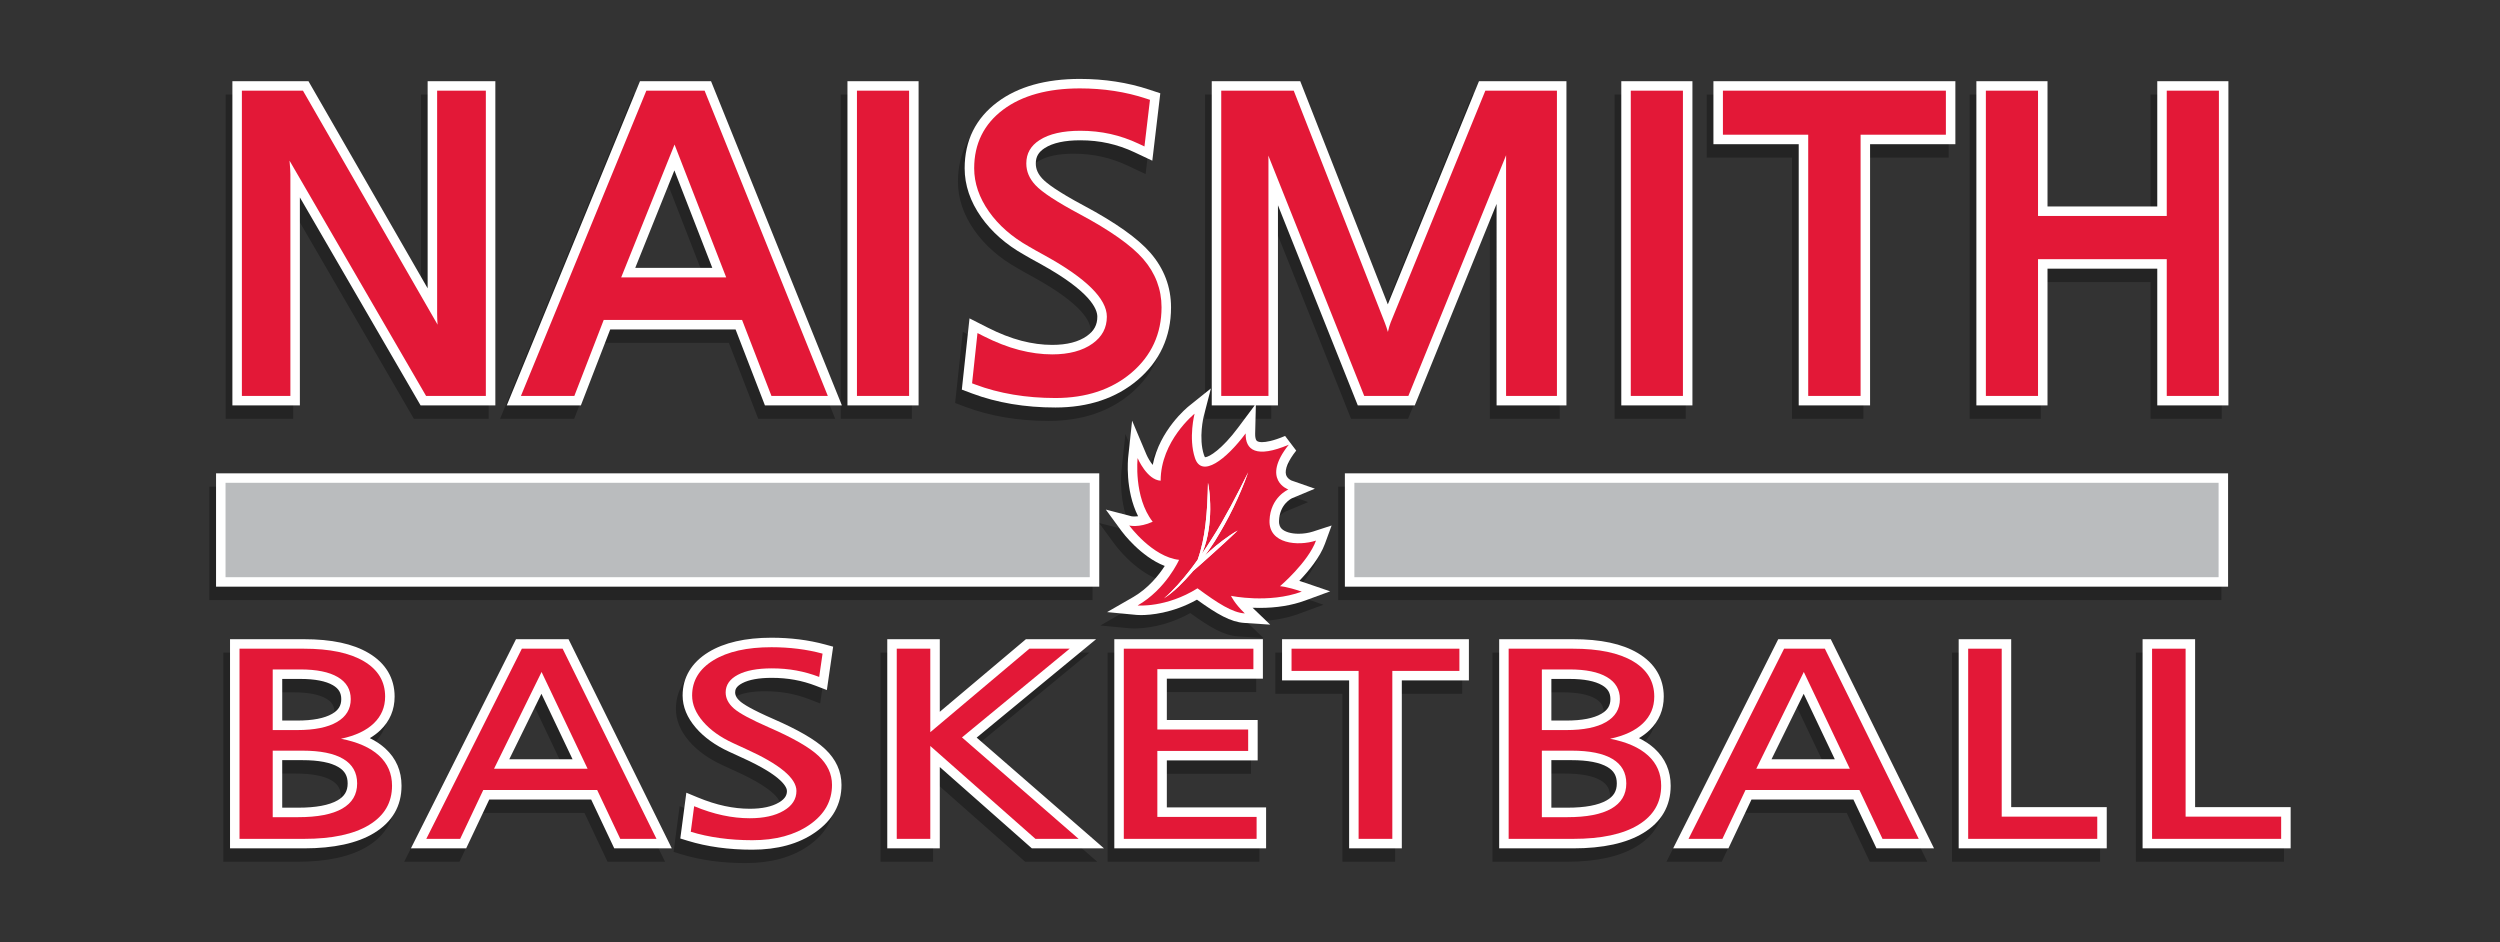 <?xml version="1.0" encoding="utf-8"?>
<!-- Generator: Adobe Illustrator 16.0.0, SVG Export Plug-In . SVG Version: 6.00 Build 0)  -->
<!DOCTYPE svg PUBLIC "-//W3C//DTD SVG 1.1//EN" "http://www.w3.org/Graphics/SVG/1.1/DTD/svg11.dtd">
<svg version="1.1" xmlns="http://www.w3.org/2000/svg" xmlns:xlink="http://www.w3.org/1999/xlink" x="0px" y="0px"
	 width="310.675px" height="117.059px" viewBox="0 0 310.675 117.059" enable-background="new 0 0 310.675 117.059"
	 xml:space="preserve">
<rect x="0" y="0" width="310.675" height="117.059" fill="#333333" stroke="none"/>
<g id="_x3C_Layer_x3E__copy">
	<path opacity="0.3" d="M92.653,107.256c-1.453,0-2.867-0.093-4.203-0.276c-1.343-0.186-2.618-0.463-3.788-0.823l-0.953-0.293
		l0.75-5.69l1.421,0.589c1.157,0.48,2.285,0.84,3.354,1.067c1.059,0.226,2.103,0.34,3.105,0.34c1.525,0,2.741-0.259,3.614-0.771
		c0.893-0.521,1.007-1.045,1.007-1.442c0-0.379-0.401-1.797-5.567-4.13c-0.709-0.315-1.252-0.565-1.624-0.747
		c-1.713-0.787-3.11-1.789-4.125-2.968c-1.093-1.268-1.647-2.619-1.647-4.013c0-2.239,1.111-4.102,3.213-5.389
		c1.947-1.19,4.582-1.795,7.831-1.795c1.172,0,2.328,0.07,3.435,0.208c1.109,0.14,2.192,0.352,3.221,0.631l1.007,0.274l-0.781,5.39
		l-1.379-0.531c-0.847-0.326-1.731-0.575-2.627-0.739c-0.895-0.164-1.849-0.247-2.834-0.247c-1.6,0-2.834,0.223-3.67,0.663
		c-0.782,0.411-0.888,0.812-0.888,1.15c0,0.241,0.065,0.619,0.624,1.108c0.405,0.354,1.447,1.021,4.114,2.184
		c3.099,1.354,5.203,2.574,6.432,3.732c1.358,1.28,2.046,2.783,2.046,4.467c0,2.407-1.104,4.396-3.282,5.909
		C98.415,106.537,95.789,107.256,92.653,107.256z M265.426,107.09V81.098h6.527v20.872h11.874v5.12H265.426z M242.572,107.09V81.098
		h6.527v20.872h11.874v5.12H242.572z M232.359,107.09l-2.869-6.07h-12.663l-2.869,6.07h-6.87l13.061-25.992h6.528l12.83,25.992
		H232.359z M227.177,96.016l-3.867-8.132l-3.995,8.132H227.177z M185.47,107.09V81.098h9.158c3.473,0,6.115,0.565,8.078,1.729
		c2.105,1.247,3.218,3.116,3.218,5.405c0,1.634-0.593,3.036-1.764,4.167c-0.382,0.369-0.821,0.7-1.317,0.994
		c0.746,0.365,1.392,0.798,1.935,1.296c1.331,1.222,2.005,2.776,2.005,4.62c0,2.525-1.149,4.504-3.415,5.881
		c-2.078,1.262-5.004,1.901-8.696,1.901H185.47z M193.938,102.036c2.194,0,3.841-0.306,4.889-0.908
		c0.872-0.501,1.262-1.149,1.262-2.104c0-0.929-0.354-1.556-1.146-2.031c-0.954-0.572-2.461-0.863-4.481-0.863h-2.507v5.906H193.938
		z M193.812,91.209c1.929,0,3.393-0.282,4.35-0.838c0.782-0.454,1.131-1.017,1.131-1.824c0-0.776-0.318-1.307-1.031-1.726
		c-0.886-0.521-2.249-0.785-4.051-0.785h-2.256v5.173H193.812z M166.823,107.09V86.219h-8.335v-5.121h23.219v5.121h-8.336v20.871
		H166.823z M137.642,107.09V81.098h18.465v4.905H144.17v5.14h11.288v5.021H144.17v5.84h12.335v5.087H137.642z M127.396,107.09
		l-11.441-10.105v10.105h-6.528V81.098h6.528v9.021l10.703-9.021h8.724l-14.844,12.23l15.821,13.762H127.396z M75.501,107.09
		l-2.869-6.07H59.97l-2.87,6.07h-6.87l13.06-25.992h6.529L82.65,107.09H75.501z M70.318,96.016l-3.867-8.132l-3.994,8.132H70.318z
		 M27.752,107.09V81.098h9.159c3.473,0,6.116,0.565,8.078,1.729c2.105,1.247,3.217,3.116,3.217,5.405
		c0,1.634-0.593,3.036-1.763,4.167c-0.382,0.369-0.822,0.7-1.318,0.994c0.746,0.365,1.392,0.799,1.934,1.296
		c1.332,1.222,2.006,2.776,2.006,4.62c0,2.526-1.149,4.505-3.416,5.881c-2.077,1.262-5.003,1.901-8.696,1.901H27.752z
		 M36.221,102.036c2.195,0,3.84-0.306,4.889-0.908c0.872-0.501,1.261-1.149,1.261-2.104c0-0.93-0.353-1.556-1.144-2.031
		c-0.954-0.572-2.462-0.863-4.482-0.863h-2.506v5.906H36.221z M36.095,91.209c1.929,0,3.393-0.282,4.35-0.838
		c0.782-0.455,1.13-1.017,1.13-1.824c0-0.776-0.317-1.307-1.03-1.726c-0.886-0.521-2.249-0.785-4.051-0.785h-2.255v5.173H36.095z
		 M153.782,79.074c-1.671-0.111-3.337-1.063-5.869-2.889c-3.08,1.719-5.858,1.916-6.961,1.916c-0.333,0-0.516-0.018-0.516-0.018
		l-3.692-0.353l3.209-1.846c1.918-1.101,3.226-2.757,3.957-3.888c-3.007-1.157-5.252-4.179-5.362-4.329l-1.963-2.678l3.211,0.837
		c0,0,0,0,0,0c0.004,0,0.137,0.024,0.354,0.024c0.125,0,0.276-0.008,0.448-0.03c-1.645-3.257-1.251-7.166-1.23-7.354l0.486-4.525
		l1.773,4.191c0.176,0.412,0.465,0.905,0.789,1.31c0.859-4.346,4.296-7.152,4.462-7.286l2.771-2.223l-0.89,3.438
		c-0.006,0.025-0.679,2.722,0.029,4.847c0.058,0.174,0.116,0.252,0.133,0.268c0.522-0.017,2.112-1.008,4.097-3.67l2.067-2.77h-5.334
		V11.752h10.994l10.884,27.735l11.33-27.735h10.869v40.295h-8.681V27.003l-10.168,25.044h-7.08l-9.922-24.873v24.873h-2.746
		l-0.087,3.505c-0.011,0.427,0.06,0.75,0.194,0.888c0.145,0.149,0.48,0.17,0.667,0.17c0.474,0,1.354-0.133,2.858-0.77l1.383,1.823
		c-0.994,1.245-1.454,2.338-1.264,2.999c0.144,0.497,0.672,0.716,0.677,0.718l2.908,1.014l-2.841,1.189
		c-0.049,0.022-1.543,0.721-1.618,2.804c-0.02,0.558,0.171,0.823,0.315,0.973c0.385,0.398,1.178,0.636,2.123,0.636
		c0.611,0,1.248-0.098,1.793-0.275l2.306-0.751l-0.832,2.278c-0.616,1.686-2.041,3.407-3.184,4.601
		c0.213,0.066,0.442,0.141,0.688,0.226l3.148,1.078l-3.124,1.146c-1.646,0.604-3.543,0.911-5.64,0.911
		c-0.303,0-0.595-0.006-0.874-0.018l2.186,2.098L153.782,79.074z M166.296,74.572v-14.09h109.755v14.09H166.296z M26.015,74.572
		v-14.09h109.756v14.09H26.015z M130.323,52.306c-1.883,0-3.711-0.147-5.435-0.438c-1.736-0.293-3.388-0.732-4.91-1.304
		l-1.284-0.482l0.954-8.854l2.287,1.161c1.441,0.732,2.846,1.278,4.174,1.625c1.303,0.339,2.587,0.511,3.814,0.511
		c1.833,0,3.288-0.376,4.324-1.117c0.888-0.636,1.284-1.373,1.284-2.389c0-0.991-0.916-3.16-7.049-6.546
		c-0.906-0.492-1.602-0.884-2.079-1.169c-2.209-1.242-4.003-2.816-5.304-4.663c-1.363-1.935-2.055-3.975-2.055-6.063
		c0-3.437,1.373-6.207,4.079-8.232c2.548-1.908,5.992-2.875,10.236-2.875c1.525,0,3.022,0.111,4.451,0.332
		c1.438,0.22,2.845,0.557,4.179,1l1.368,0.455l-0.992,8.375l-2.223-1.048c-1.049-0.494-2.139-0.869-3.24-1.115
		c-1.103-0.247-2.277-0.371-3.489-0.371c-1.935,0-3.419,0.323-4.409,0.96c-0.785,0.504-1.119,1.08-1.119,1.925
		c0,0.689,0.263,1.291,0.828,1.896c0.504,0.539,1.808,1.557,5.161,3.347c3.92,2.092,6.698,4.064,8.254,5.859
		c1.702,1.962,2.564,4.241,2.564,6.772c0,3.649-1.397,6.687-4.152,9.031C137.867,51.154,134.431,52.306,130.323,52.306z
		 M267.251,52.047V35.054h-13.64v16.994h-8.84V11.752h8.84v15.571h13.64V11.752h8.84v40.295H267.251z M222.695,52.047V19.585
		h-10.601v-7.833h30.068v7.833h-10.602v32.462H222.695z M200.646,52.047V11.752h8.84v40.295H200.646z M104.48,52.047V11.752h8.84
		v40.295H104.48z M94.226,52.047l-3.649-9.441H74.999l-3.648,9.441h-9.208l16.556-40.295h8.827l16.264,40.295H94.226z
		 M87.686,34.954l-4.711-12.116l-4.866,12.116H87.686z M51.437,52.047L36.434,26.196v25.851h-8.387V11.752h9.452L52.31,37.495
		V11.752h8.414v40.295H51.437z"/>
	<path fill="#FFFFFF" d="M93.485,105.592c-1.453,0-2.867-0.094-4.203-0.277c-1.343-0.186-2.618-0.463-3.788-0.823l-0.953-0.293
		l0.75-5.69l1.421,0.589c1.157,0.48,2.285,0.84,3.354,1.067c1.059,0.226,2.103,0.34,3.105,0.34c1.525,0,2.741-0.259,3.614-0.771
		c0.893-0.521,1.007-1.045,1.007-1.442c0-0.379-0.401-1.797-5.567-4.13c-0.709-0.315-1.252-0.565-1.624-0.747
		c-1.713-0.787-3.11-1.789-4.125-2.968c-1.093-1.268-1.647-2.619-1.647-4.013c0-2.239,1.111-4.102,3.213-5.389
		c1.947-1.19,4.582-1.795,7.831-1.795c1.172,0,2.328,0.07,3.435,0.208c1.109,0.14,2.192,0.352,3.221,0.631l1.007,0.274l-0.781,5.391
		l-1.379-0.531c-0.847-0.326-1.731-0.575-2.627-0.739c-0.895-0.164-1.849-0.247-2.834-0.247c-1.599,0-2.834,0.223-3.67,0.663
		c-0.782,0.411-0.888,0.812-0.888,1.15c0,0.241,0.065,0.619,0.624,1.108c0.405,0.354,1.447,1.021,4.114,2.185
		c3.099,1.353,5.203,2.574,6.432,3.732c1.358,1.28,2.046,2.783,2.046,4.468c0,2.406-1.104,4.395-3.282,5.908
		C99.247,104.872,96.621,105.592,93.485,105.592z M266.259,105.425V79.433h6.526v20.872h11.874v5.12H266.259z M243.405,105.425
		V79.433h6.526v20.872h11.874v5.12H243.405z M233.191,105.425l-2.869-6.07H217.66l-2.869,6.07h-6.871l13.062-25.992h6.528
		l12.83,25.992H233.191z M228.009,94.351l-3.866-8.132l-3.995,8.132H228.009z M186.302,105.425V79.433h9.159
		c3.473,0,6.114,0.565,8.078,1.729c2.104,1.247,3.217,3.116,3.217,5.405c0,1.634-0.593,3.036-1.764,4.167
		c-0.381,0.369-0.821,0.7-1.316,0.994c0.745,0.365,1.391,0.798,1.934,1.296c1.331,1.222,2.005,2.776,2.005,4.62
		c0,2.525-1.148,4.504-3.414,5.881c-2.078,1.262-5.005,1.901-8.697,1.901H186.302z M194.77,100.371c2.195,0,3.841-0.306,4.889-0.908
		c0.872-0.501,1.262-1.149,1.262-2.104c0-0.929-0.354-1.556-1.146-2.031c-0.953-0.572-2.461-0.863-4.481-0.863h-2.506v5.906H194.77z
		 M194.644,89.544c1.93,0,3.393-0.282,4.351-0.838c0.781-0.454,1.13-1.017,1.13-1.824c0-0.776-0.317-1.307-1.03-1.726
		c-0.887-0.521-2.249-0.785-4.052-0.785h-2.255v5.173H194.644z M167.655,105.425V84.554h-8.335v-5.121h23.22v5.121h-8.336v20.871
		H167.655z M138.475,105.425V79.433h18.465v4.905h-11.937v5.14h11.288v5.021h-11.288v5.84h12.335v5.087H138.475z M128.229,105.425
		l-11.441-10.105v10.105h-6.528V79.433h6.528v9.021l10.703-9.021h8.724l-14.844,12.23l15.821,13.762H128.229z M76.333,105.425
		l-2.869-6.07H60.802l-2.87,6.07h-6.87l13.06-25.992h6.529l12.831,25.992H76.333z M71.151,94.351l-3.867-8.132l-3.994,8.132H71.151z
		 M28.585,105.425V79.433h9.159c3.473,0,6.116,0.565,8.078,1.729c2.105,1.247,3.217,3.116,3.217,5.405
		c0,1.634-0.593,3.036-1.763,4.167c-0.382,0.369-0.822,0.7-1.318,0.994c0.746,0.365,1.392,0.799,1.934,1.296
		c1.332,1.222,2.006,2.776,2.006,4.62c0,2.526-1.149,4.505-3.416,5.881c-2.077,1.262-5.003,1.901-8.696,1.901H28.585z
		 M37.053,100.371c2.195,0,3.84-0.306,4.889-0.908c0.872-0.501,1.261-1.149,1.261-2.104c0-0.93-0.353-1.556-1.144-2.031
		c-0.954-0.572-2.462-0.863-4.482-0.863h-2.506v5.906H37.053z M36.928,89.544c1.929,0,3.393-0.282,4.35-0.838
		c0.781-0.455,1.13-1.017,1.13-1.824c0-0.776-0.317-1.307-1.03-1.726c-0.886-0.521-2.249-0.785-4.051-0.785h-2.255v5.173H36.928z
		 M154.615,77.409c-1.671-0.111-3.337-1.063-5.869-2.889c-3.08,1.719-5.858,1.916-6.961,1.916c-0.333,0-0.516-0.018-0.516-0.018
		l-3.692-0.353l3.209-1.846c1.918-1.101,3.226-2.757,3.957-3.888c-3.007-1.157-5.252-4.179-5.362-4.329l-1.963-2.678l3.211,0.837
		c0,0,0,0,0,0c0.004,0,0.137,0.024,0.354,0.024c0.125,0,0.276-0.008,0.448-0.03c-1.645-3.257-1.251-7.166-1.23-7.354l0.486-4.525
		l1.773,4.191c0.176,0.412,0.465,0.905,0.789,1.31c0.859-4.346,4.296-7.152,4.462-7.286l2.771-2.223l-0.89,3.438
		c-0.006,0.025-0.679,2.722,0.029,4.847c0.058,0.174,0.116,0.252,0.133,0.268c0.522-0.017,2.112-1.008,4.097-3.67l2.067-2.77h-5.334
		V10.087h10.995l10.884,27.735l11.33-27.735h10.869v40.295h-8.681V25.338l-10.169,25.044h-7.079l-9.922-24.873v24.873h-2.746
		l-0.087,3.505c-0.011,0.427,0.06,0.75,0.194,0.888c0.145,0.149,0.48,0.17,0.668,0.17c0.473,0,1.354-0.133,2.858-0.77l1.382,1.823
		c-0.993,1.245-1.453,2.338-1.264,2.999c0.145,0.497,0.672,0.716,0.678,0.718l2.908,1.014l-2.842,1.189
		c-0.049,0.022-1.543,0.721-1.617,2.804c-0.02,0.558,0.17,0.822,0.314,0.973c0.385,0.398,1.179,0.636,2.123,0.636
		c0.611,0,1.248-0.098,1.794-0.275l2.306-0.751l-0.833,2.278c-0.616,1.686-2.04,3.407-3.184,4.601
		c0.213,0.066,0.442,0.141,0.688,0.226l3.149,1.078l-3.125,1.146c-1.646,0.604-3.543,0.911-5.64,0.911
		c-0.303,0-0.596-0.006-0.874-0.018l2.186,2.098L154.615,77.409z M167.128,72.907v-14.09h109.755v14.09H167.128z M26.848,72.907
		v-14.09h109.756v14.09H26.848z M131.156,50.641c-1.883,0-3.711-0.147-5.435-0.438c-1.736-0.293-3.388-0.732-4.91-1.304
		l-1.284-0.482l0.954-8.854l2.287,1.161c1.441,0.732,2.846,1.278,4.174,1.625c1.303,0.339,2.587,0.511,3.814,0.511
		c1.833,0,3.288-0.376,4.324-1.117c0.888-0.636,1.284-1.373,1.284-2.389c0-0.991-0.916-3.16-7.049-6.546
		c-0.906-0.492-1.602-0.884-2.078-1.169c-2.21-1.242-4.004-2.816-5.305-4.663c-1.363-1.935-2.055-3.975-2.055-6.063
		c0-3.437,1.373-6.207,4.079-8.232c2.548-1.908,5.992-2.875,10.236-2.875c1.525,0,3.022,0.111,4.451,0.332
		c1.438,0.22,2.845,0.557,4.179,1l1.368,0.455l-0.992,8.375l-2.223-1.048c-1.049-0.494-2.139-0.869-3.24-1.115
		c-1.103-0.247-2.277-0.371-3.489-0.371c-1.935,0-3.419,0.323-4.409,0.96c-0.784,0.504-1.119,1.08-1.119,1.925
		c0,0.689,0.263,1.291,0.828,1.896c0.504,0.539,1.808,1.557,5.161,3.346c3.92,2.093,6.698,4.064,8.254,5.859
		c1.701,1.963,2.563,4.241,2.563,6.773c0,3.649-1.397,6.687-4.152,9.031C138.7,49.489,135.263,50.641,131.156,50.641z
		 M268.083,50.382V33.389h-13.639v16.994h-8.84V10.087h8.84v15.571h13.639V10.087h8.84v40.295H268.083z M223.527,50.382V17.92h-10.6
		v-7.833h30.067v7.833h-10.601v32.462H223.527z M201.478,50.382V10.087h8.84v40.295H201.478z M105.313,50.382V10.087h8.84v40.295
		H105.313z M95.059,50.382l-3.649-9.441H75.832l-3.648,9.441h-9.208l16.556-40.295h8.827l16.264,40.295H95.059z M88.518,33.289
		l-4.711-12.116l-4.866,12.116H88.518z M52.269,50.382L37.266,24.531v25.851h-8.387V10.087h9.452L53.143,35.83V10.087h8.414v40.295
		H52.269z"/>
</g>
<g id="_x3C_Layer_x3E__copy_2">
	<g>
		<path fill="none" d="M42.666,94.316c-1.145-0.688-2.841-1.031-5.089-1.031h-3.686v8.266h3.162c2.415,0,4.241-0.354,5.477-1.064
			c1.235-0.71,1.853-1.752,1.853-3.127C44.383,96.018,43.811,95.004,42.666,94.316z"/>
		<path fill="none" d="M199.587,89.726c1.145-0.665,1.717-1.613,1.717-2.844c0-1.198-0.537-2.112-1.613-2.744
			c-1.074-0.632-2.624-0.948-4.648-0.948h-3.435v7.533h3.036C196.794,90.724,198.441,90.392,199.587,89.726z"/>
		<polygon fill="none" points="61.395,95.53 73.019,95.53 67.301,83.506 		"/>
		<path fill="none" d="M41.87,89.726c1.145-0.665,1.718-1.613,1.718-2.844c0-1.198-0.538-2.112-1.613-2.744
			c-1.075-0.632-2.625-0.948-4.649-0.948h-3.435v7.533h3.037C39.078,90.724,40.725,90.392,41.87,89.726z"/>
		<polygon fill="none" points="77.196,34.469 90.243,34.469 83.825,17.963 		"/>
		<polygon fill="none" points="218.253,95.53 229.876,95.53 224.159,83.506 		"/>
		<path fill="none" d="M200.382,94.316c-1.145-0.688-2.841-1.031-5.089-1.031h-3.686v8.266h3.162c2.416,0,4.241-0.354,5.477-1.064
			s1.854-1.752,1.854-3.127C202.1,96.018,201.526,95.004,200.382,94.316z"/>
		<path fill="#E31837" d="M42.373,91.805c1.787-0.377,3.148-1.017,4.084-1.921c0.935-0.903,1.403-2.009,1.403-3.318
			c0-1.884-0.88-3.348-2.639-4.39c-1.759-1.042-4.251-1.563-7.477-1.563h-7.979v23.632h8.021c3.49,0,6.185-0.576,8.083-1.729
			c1.899-1.153,2.849-2.778,2.849-4.873c0-1.508-0.542-2.758-1.623-3.751C46.013,92.9,44.438,92.204,42.373,91.805z M33.891,83.191
			h3.435c2.024,0,3.574,0.315,4.649,0.948c1.075,0.631,1.613,1.546,1.613,2.744c0,1.231-0.573,2.179-1.718,2.844
			c-1.145,0.666-2.792,0.998-4.942,0.998h-3.037V83.191z M42.53,100.486c-1.236,0.71-3.062,1.064-5.477,1.064h-3.162v-8.266h3.686
			c2.248,0,3.944,0.344,5.089,1.031s1.717,1.701,1.717,3.043C44.383,98.734,43.765,99.776,42.53,100.486z"/>
		<path fill="#E31837" d="M64.851,80.613l-11.875,23.632h4.209l2.869-6.07h14.157l2.869,6.07h4.503L69.919,80.613H64.851z
			 M61.395,95.53l5.906-12.024l5.718,12.024H61.395z"/>
		<path fill="#E31837" d="M95.622,90.425c-2.262-0.987-3.735-1.78-4.418-2.378c-0.684-0.599-1.026-1.264-1.026-1.996
			c0-0.931,0.506-1.663,1.518-2.195c1.012-0.533,2.419-0.798,4.22-0.798c1.061,0,2.077,0.088,3.047,0.266
			c0.97,0.178,1.917,0.444,2.838,0.798l0.419-2.894c-0.978-0.266-1.997-0.466-3.058-0.599c-1.062-0.132-2.157-0.199-3.288-0.199
			c-3.044,0-5.449,0.541-7.215,1.621c-1.766,1.082-2.649,2.542-2.649,4.383c0,1.108,0.454,2.189,1.361,3.243
			c0.907,1.053,2.157,1.945,3.749,2.677c0.363,0.178,0.893,0.422,1.592,0.732c4.174,1.885,6.262,3.62,6.262,5.205
			c0,1.021-0.531,1.841-1.592,2.461c-1.061,0.621-2.464,0.932-4.209,0.932c-1.089,0-2.206-0.121-3.351-0.365
			c-1.145-0.244-2.332-0.621-3.56-1.131l-0.418,3.176c1.116,0.345,2.317,0.604,3.602,0.781c1.284,0.178,2.631,0.268,4.042,0.268
			c2.904,0,5.281-0.644,7.131-1.93c1.85-1.286,2.775-2.933,2.775-4.939c0-1.353-0.559-2.556-1.676-3.609
			C100.599,92.881,98.568,91.711,95.622,90.425z"/>
		<polygon fill="#E31837" points="132.927,80.613 127.922,80.613 115.607,90.99 115.607,80.613 111.439,80.613 111.439,104.245 
			115.607,104.245 115.607,92.703 128.675,104.245 134.037,104.245 119.544,91.639 		"/>
		<polygon fill="#E31837" points="143.823,93.318 155.11,93.318 155.11,90.657 143.823,90.657 143.823,83.157 155.76,83.157 
			155.76,80.613 139.655,80.613 139.655,104.245 156.158,104.245 156.158,101.518 143.823,101.518 		"/>
		<polygon fill="#E31837" points="160.5,83.374 168.835,83.374 168.835,104.245 173.024,104.245 173.024,83.374 181.36,83.374 
			181.36,80.613 160.5,80.613 		"/>
		<path fill="#E31837" d="M200.089,91.805c1.787-0.377,3.148-1.017,4.084-1.921c0.936-0.903,1.403-2.009,1.403-3.318
			c0-1.884-0.88-3.348-2.639-4.39c-1.76-1.042-4.252-1.563-7.477-1.563h-7.979v23.632h8.021c3.489,0,6.185-0.576,8.084-1.729
			c1.898-1.153,2.848-2.778,2.848-4.873c0-1.508-0.541-2.758-1.623-3.751C203.729,92.9,202.155,92.204,200.089,91.805z
			 M191.607,83.191h3.435c2.024,0,3.574,0.315,4.648,0.948c1.076,0.631,1.613,1.546,1.613,2.744c0,1.231-0.572,2.179-1.717,2.844
			c-1.146,0.666-2.793,0.998-4.943,0.998h-3.036V83.191z M200.246,100.486c-1.235,0.71-3.061,1.064-5.477,1.064h-3.162v-8.266h3.686
			c2.248,0,3.944,0.344,5.089,1.031s1.718,1.701,1.718,3.043C202.1,98.734,201.481,99.776,200.246,100.486z"/>
		<path fill="#E31837" d="M221.709,80.613l-11.875,23.632h4.21l2.869-6.07h14.157l2.869,6.07h4.502l-11.665-23.632H221.709z
			 M218.253,95.53l5.906-12.024l5.717,12.024H218.253z"/>
		<polygon fill="#E31837" points="248.752,80.613 244.585,80.613 244.585,104.245 260.626,104.245 260.626,101.484 248.752,101.484 
					"/>
		<polygon fill="#E31837" points="271.605,101.484 271.605,80.613 267.438,80.613 267.438,104.245 283.479,104.245 283.479,101.484 
					"/>
		<path fill="#E31837" d="M36.086,21.66c0-0.385-0.035-0.943-0.107-1.696c0.015,0.027,0.031,0.053,0.046,0.077l16.923,29.161h7.428
			V11.267h-6.054v27.697c0,0.418,0.018,0.881,0.053,1.386c-0.033-0.063-0.065-0.124-0.097-0.18l-16.63-28.903h-7.589v37.935h6.027
			V21.66z"/>
		<path fill="#E31837" d="M75.023,39.761h17.195l3.649,9.441h7.005L87.561,11.267h-7.239L64.736,49.202h6.638L75.023,39.761z
			 M77.196,34.469l6.629-16.506l6.418,16.506H77.196z"/>
		<rect x="106.493" y="11.267" fill="#E31837" width="6.479" height="37.935"/>
		<path fill="#E31837" d="M135.766,42.701c-1.24,0.888-2.926,1.338-5.01,1.338c-1.328,0-2.712-0.185-4.112-0.549
			c-1.41-0.368-2.893-0.944-4.41-1.714l-0.762-0.387l-0.672,6.245l0.427,0.161c1.452,0.546,3.03,0.965,4.691,1.245
			c1.66,0.28,3.422,0.422,5.239,0.422c3.819,0,6.999-1.056,9.451-3.14c2.479-2.109,3.737-4.845,3.737-8.132
			c0-2.24-0.765-4.258-2.275-6c-1.462-1.686-4.126-3.567-7.918-5.591c-2.807-1.498-4.646-2.704-5.467-3.582
			c-0.771-0.825-1.146-1.708-1.146-2.701c0-1.246,0.543-2.2,1.66-2.917c1.185-0.762,2.883-1.148,5.048-1.148
			c1.299,0,2.559,0.135,3.747,0.399c1.186,0.265,2.359,0.669,3.486,1.2l0.741,0.349l0.686-5.792l-0.456-0.151
			c-1.27-0.423-2.611-0.744-3.985-0.954c-1.371-0.211-2.808-0.317-4.271-0.317c-3.983,0-7.189,0.888-9.529,2.639
			c-2.393,1.791-3.605,4.243-3.605,7.288c0,1.841,0.619,3.652,1.839,5.384c1.199,1.702,2.868,3.162,4.947,4.331
			c0.466,0.279,1.148,0.663,2.042,1.148c5.082,2.806,7.659,5.356,7.659,7.58C137.544,40.749,136.962,41.845,135.766,42.701z"/>
		<path fill="#E31837" d="M157.63,19.85c0-0.106-0.005-0.279-0.015-0.519l11.917,29.872h5.485l12.13-29.872
			c0.006-0.012,0.011-0.023,0.016-0.035c-0.002,0.151-0.003,0.301-0.003,0.45v29.457h6.321V11.267h-8.897l-11.763,28.796
			c-0.122,0.299-0.235,0.691-0.347,1.188c-0.108-0.381-0.231-0.75-0.368-1.105l-11.334-28.878h-9.009v37.935h5.867V19.85z"/>
		<rect x="202.657" y="11.267" fill="#E31837" width="6.48" height="37.935"/>
		<polygon fill="#E31837" points="224.707,49.202 231.215,49.202 231.215,16.74 241.815,16.74 241.815,11.267 214.107,11.267 
			214.107,16.74 224.707,16.74 		"/>
		<polygon fill="#E31837" points="253.265,32.208 269.263,32.208 269.263,49.202 275.743,49.202 275.743,11.267 269.263,11.267 
			269.263,26.838 253.265,26.838 253.265,11.267 246.784,11.267 246.784,49.202 253.265,49.202 		"/>
		<path fill="#E31837" d="M159.063,72.85c0,0,3.486-2.966,4.476-5.671c-2.237,0.729-5.88,0.416-5.776-2.498
			c0.104-2.914,2.341-3.851,2.341-3.851s-3.434-1.197,0.052-5.567c-4.058,1.717-5.411,0.676-5.359-1.405
			c-2.446,3.278-5.463,5.567-6.296,3.07c-0.833-2.498-0.052-5.516-0.052-5.516s-4.215,3.382-4.215,8.325
			c-1.717-0.104-2.862-2.81-2.862-2.81s-0.52,4.839,1.874,7.909c-1.717,0.781-2.914,0.468-2.914,0.468s2.862,3.903,6.192,4.267
			c0,0-1.613,3.642-5.151,5.671c0,0,3.539,0.312,7.441-2.133c2.549,1.873,4.319,3.018,5.88,3.122
			c-1.301-1.249-1.717-2.186-1.717-2.186s4.683,0.989,8.793-0.521C159.792,72.85,159.063,72.85,159.063,72.85z M150.312,68.514
			c0.543-0.481,1.097-0.951,1.682-1.38c0.582-0.433,1.177-0.851,1.814-1.205c-1.044,1.013-2.116,1.968-3.181,2.936l-1.61,1.438
			c-0.255,0.225-0.517,0.448-0.774,0.674c-0.037,0.044-0.07,0.093-0.107,0.137c-1.042,1.2-2.158,2.364-3.486,3.245
			c1.204-1.031,2.231-2.238,3.206-3.473c0.336-0.433,0.655-0.878,0.977-1.323c0.501-1.411,0.792-2.868,0.969-4.344
			c0.211-1.723,0.279-3.462,0.312-5.221c0.178,0.865,0.247,1.747,0.274,2.629c0.031,0.883-0.018,1.768-0.118,2.648
			c-0.111,0.878-0.276,1.755-0.553,2.6c-0.105,0.327-0.228,0.649-0.363,0.966c0.417-0.601,0.821-1.209,1.204-1.833
			c0.857-1.323,1.63-2.7,2.383-4.088c0.754-1.388,1.46-2.804,2.169-4.224c-0.528,1.497-1.155,2.958-1.846,4.39
			c-0.69,1.431-1.473,2.818-2.307,4.174c-0.397,0.611-0.808,1.214-1.233,1.808C149.918,68.882,150.113,68.696,150.312,68.514z"/>
		<path fill="#FFFFFF" d="M153.264,63.086c0.691-1.432,1.317-2.893,1.846-4.39c-0.709,1.419-1.415,2.835-2.169,4.224
			c-0.752,1.389-1.525,2.766-2.383,4.088c-0.383,0.623-0.787,1.231-1.204,1.833c0.135-0.317,0.258-0.639,0.363-0.966
			c0.277-0.845,0.442-1.722,0.553-2.6c0.1-0.88,0.148-1.766,0.118-2.648c-0.027-0.882-0.096-1.764-0.274-2.629
			c-0.033,1.759-0.101,3.499-0.312,5.221c-0.178,1.476-0.468,2.933-0.969,4.344c-0.321,0.444-0.64,0.89-0.977,1.323
			c-0.975,1.235-2.001,2.442-3.206,3.473c1.328-0.88,2.443-2.044,3.486-3.245c0.038-0.044,0.07-0.093,0.107-0.137
			c0.257-0.226,0.519-0.449,0.774-0.674l1.61-1.438c1.064-0.968,2.137-1.923,3.181-2.936c-0.638,0.354-1.232,0.772-1.814,1.205
			c-0.585,0.429-1.139,0.899-1.682,1.38c-0.199,0.182-0.394,0.368-0.588,0.554c0.425-0.594,0.836-1.196,1.233-1.808
			C151.791,65.905,152.573,64.518,153.264,63.086z"/>
		<rect x="28.028" y="59.998" fill="#BABCBE" width="107.396" height="11.73"/>
		<rect x="168.308" y="59.998" fill="#BABCBE" width="107.396" height="11.73"/>
	</g>
</g>
</svg>

